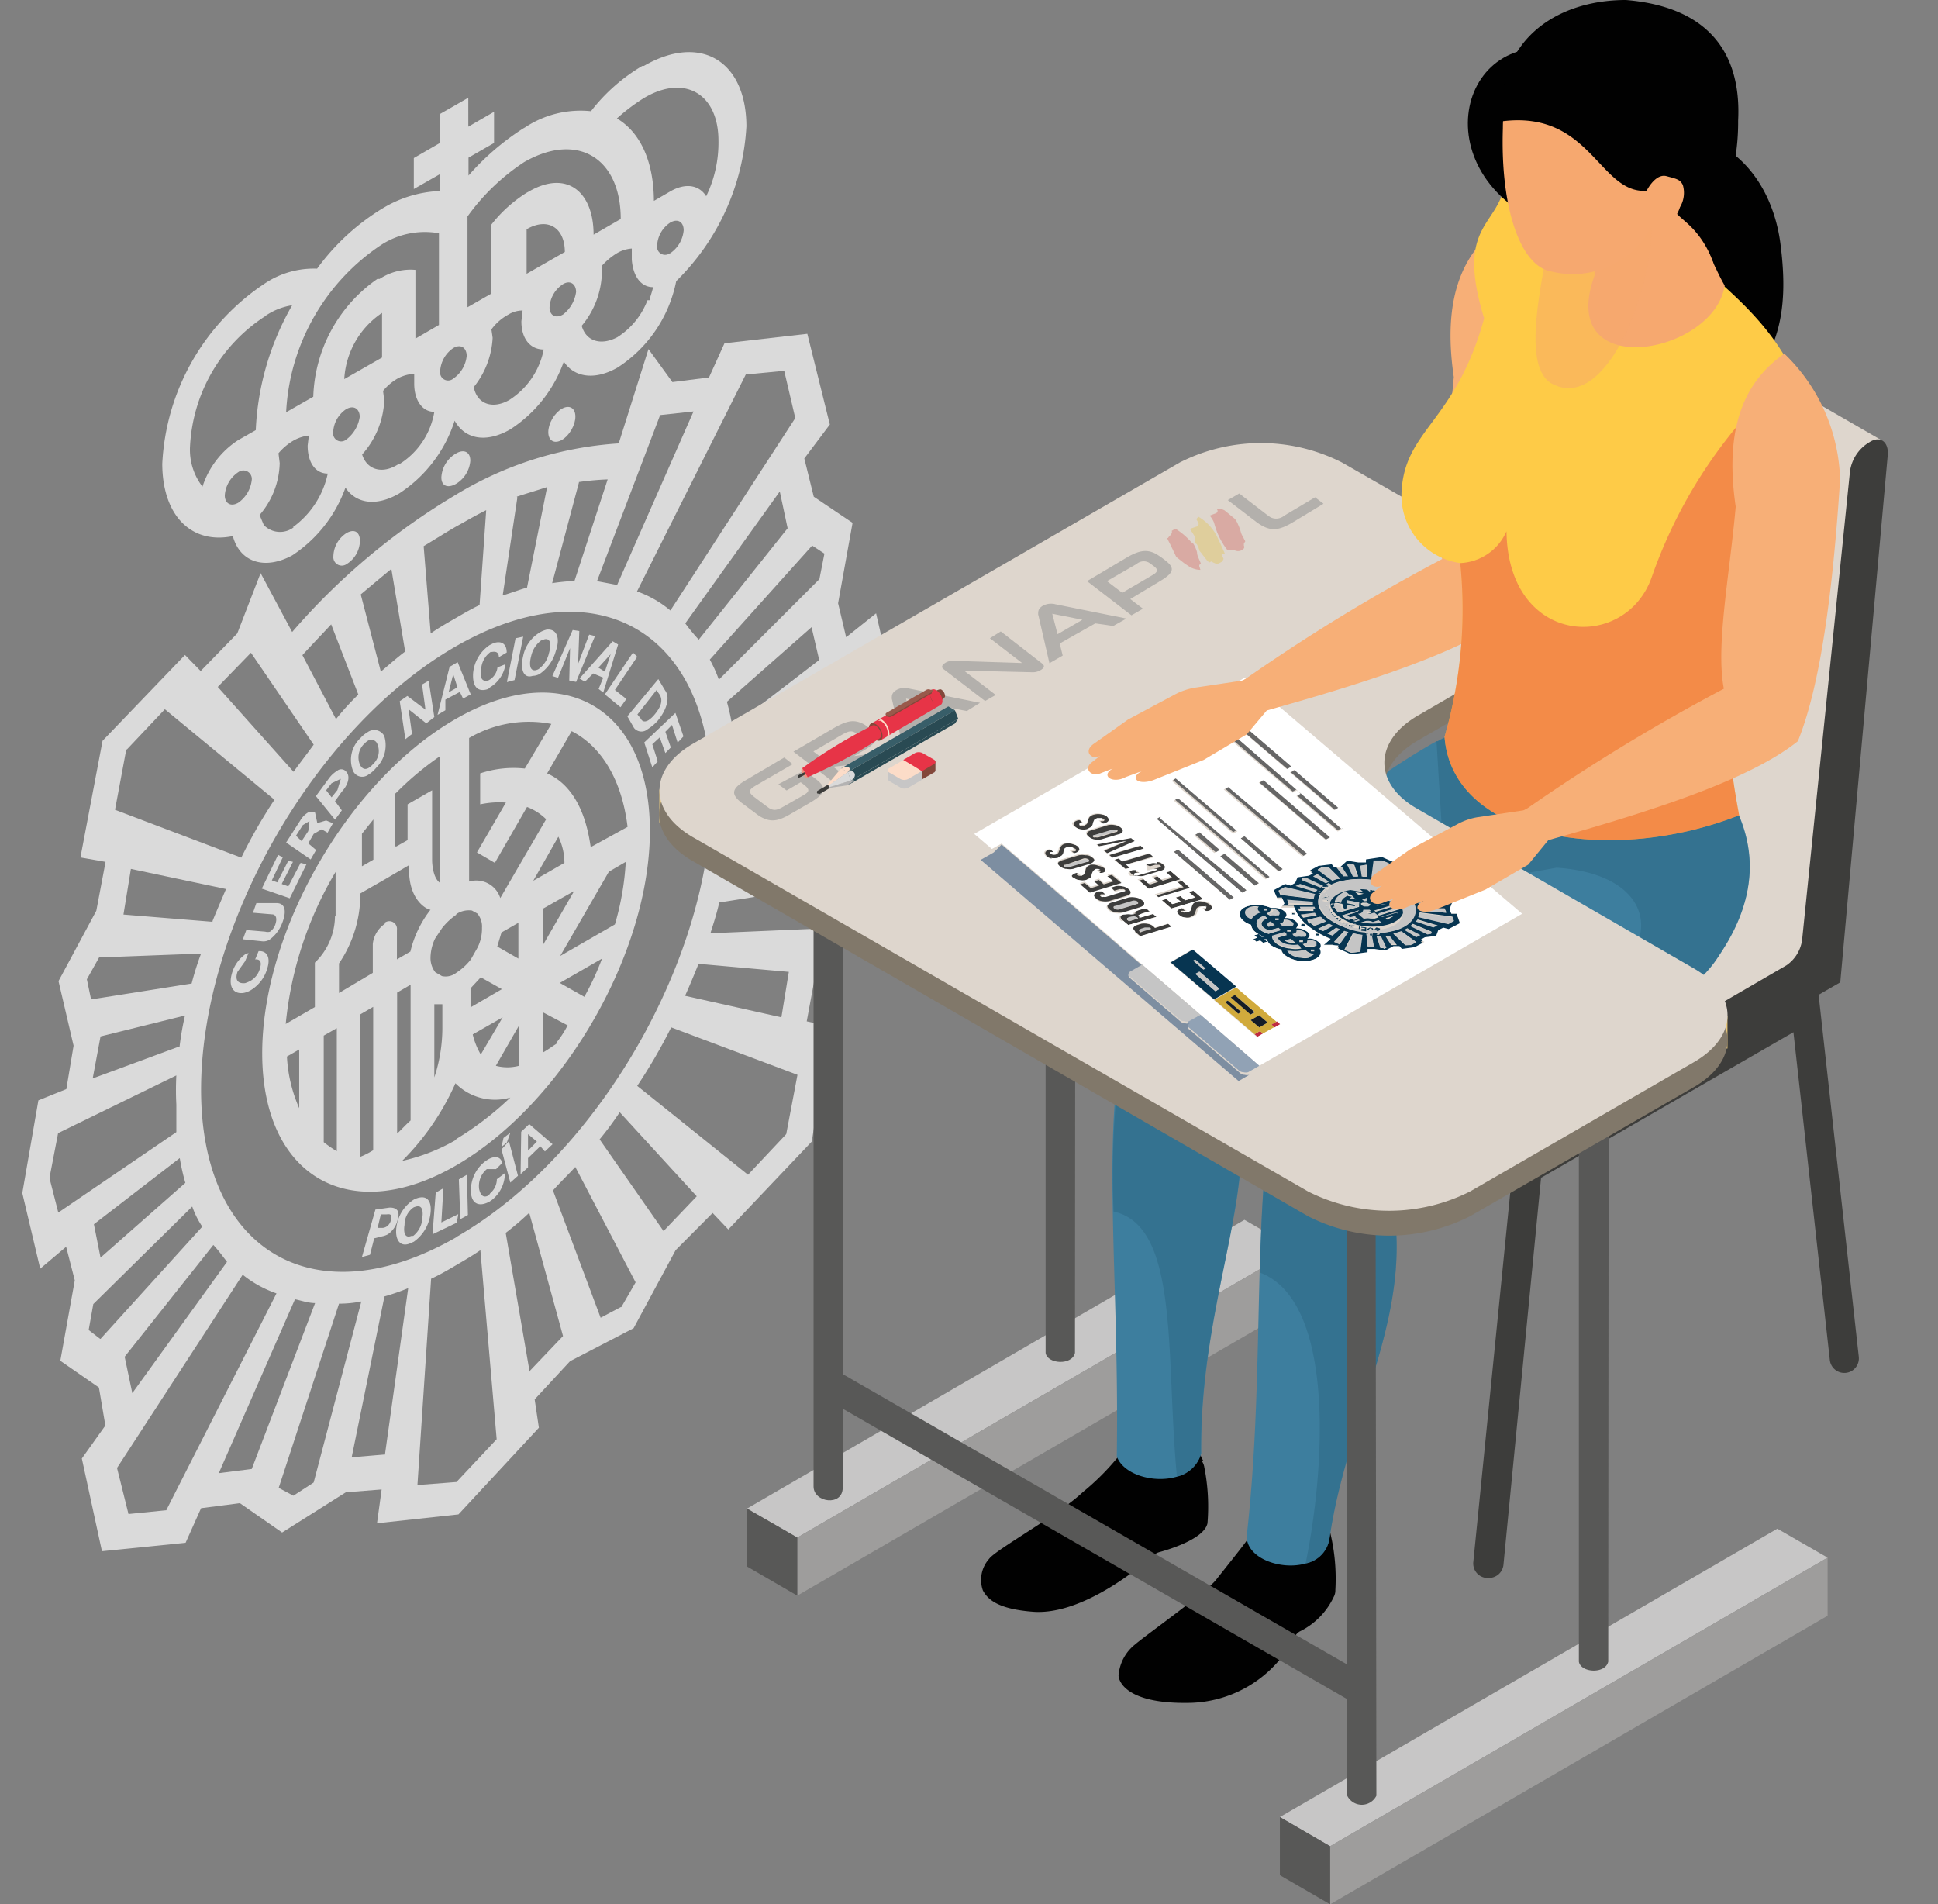 <svg xmlns="http://www.w3.org/2000/svg" viewBox="0 0 96.38 94.7"><rect x="0" y="0" width="96.38" height="94.7" fill="#808080" stroke="none"/><defs><style>.cls-1{isolation:isolate}.cls-2{fill:#dadada}.cls-3{fill:#3d3d3b}.cls-4{fill:#ded6cd}.cls-5{fill:#c7c6c6}.cls-6{fill:#9e9d9c}.cls-7{fill:#585857}.cls-8{fill:#010101}.cls-9{fill:#3d7e9e}.cls-10{fill:#2d6683}.cls-10,.cls-26,.cls-27{opacity:.5;mix-blend-mode:multiply}.cls-11{fill:#e7c679}.cls-12{fill:#81786a}.cls-13{fill:#bf2b3f}.cls-14{fill:#d1aa3c}.cls-15{fill:#c5c5c5}.cls-16{fill:#073551}.cls-17{fill:#3d3d3c}.cls-18{fill:#666}.cls-19{fill:#fff}.cls-20{fill:#151c26}.cls-21{fill:#91a2b5}.cls-22{fill:#7d8ea1}.cls-23{fill:#f7af77}.cls-24{fill:#fecb47}.cls-25,.cls-26{fill:#f6a86f}.cls-27{fill:#e94c4a}.cls-28{opacity:.25}.cls-29{fill:#323e48}.cls-30{fill:#cd2722}.cls-31{fill:#e4b906}.cls-32{fill:#e73447}.cls-33{fill:#83473a}.cls-34{fill:#fcdcc8}.cls-35{fill:#eb9481}.cls-36{fill:#99594b}.cls-37{fill:#b3b2b2}.cls-38{fill:#385e69}.cls-39{fill:#294a53}</style></defs><title>convocatoria-policia-nacional</title><g class="cls-1"><g id="Capa_1" data-name="Capa 1"><g id="Capa_1-2" data-name="Capa 1"><g class="cls-1"><path d="M25.92 56.28l.4-.38 1.16 1-.38.36-.23-.26-.61.59v.46l-.37.34zm.34.94l.44-.45-.44-.37v.82M22.05 59.09l-.1 1.7.84-.41-.07.42-1.21.58.16-2.07.38-.22zM15.24 42.98l-.83 1.69-1.39-.48.81-1.68.23.13-.54 1.14.27.1.55-1.08.23.06-.56 1.1.33.12.61-1.17.29.07z" class="cls-2"></path><path d="M43.53 39l-1.39.46-.37 2.15.72 3.15-1.92 3.6-.45 2.43 1.17.26-.92 5.72-4.15 4.37-.78-.82-1.84 1.85-2.09 3.88-3.16 1.64-1.76 1.9.21 1.41-4 4.31-4.05.44.23-1.68-1.78.14-3.17 2-2.1-1.46L10 75l-.77 1.72-4.16.42-1-4.61 1.17-1.64L4.92 69 3 67.67l.72-4L3.29 62 2 63.09l-.89-3.76.8-4.61 1.39-.56.36-2.16-.75-3.21 1.88-3.5.46-2.43L4 42.64l1.1-5.8 4.1-4.27.78.8 1.82-1.87 1.16-3 1.57 2.93a33.08 33.08 0 0 1 8.08-6.79 17.77 17.77 0 0 1 8.16-2.59l1.48-4.69L33.44 19l1.82-.23.77-1.7 4.12-.47 1.12 4.51L40 22.8l.47 1.9L42.4 26l-.72 4 .4 1.69 1.49-1.19.85 3.73zM22.72 61.5c7.05-4.06 12.69-13.91 12.66-22s-5.7-11.4-12.74-7.34S10 46.1 10 54.19s5.7 11.38 12.74 7.31m16.36-5.1l.56-2.95-6.28-2.36A26.75 26.75 0 0 1 31.69 54l5.51 4.42 1.88-2M8.28 75.08l5.47-10.76a5.62 5.62 0 0 1-1.68-.93L5.82 73l.57 2.29 1.89-.19m-2-37.83l-.56 3L12 42.65a24.91 24.91 0 0 1 1.65-2.88l-5.45-4.5-1.89 2m30.78-18.65l-5.41 10.79a5.36 5.36 0 0 1 1.66.95l6.21-9.57-.55-2.35-1.89.18M22.7 73.7l2-2.13-.81-9.4c-.4.28-.84.53-1.23.76s-.82.48-1.22.66l-.68 10.26 1.93-.15m-11.82-.44l1.65-.21 3.15-8.25c-.34 0-.67-.12-1-.19l-3.79 8.65m21.95-52.62l-3.14 8.26 1 .19 3.8-8.63-1.66.18M33 61.22l1.65-1.73-3.83-4.18a15.81 15.81 0 0 1-1 1.35L33 61.22m-17.4 12.5l2.37-9a5.7 5.7 0 0 1-1.11.11l-3 9.16.73.39 1-.65M30.9 65l.71-1.23-3-5.74c-.37.41-.71.72-1.11 1.17l2.37 6.33 1-.53M12.48 32.46l-1.65 1.7 3.77 4.22c.33-.46.67-.89 1-1.35l-3.12-4.57m22.26 15.47c-.23.57-.44 1.08-.67 1.59l4.79 1.07.37-2.26-4.49-.4M11.29 62.75c-.21-.27-.44-.59-.68-.84L6.2 67.47l.38 1.81 4.71-6.53M34.08 31a9 9 0 0 0 .67.81l4.42-5.54-.39-1.83-4.7 6.56M10.57 45.8c.23-.57.46-1.09.67-1.59l-4.73-1-.37 2.27 4.43.36m26-5.54l5.93-2.85.44-2.23-.45-1.72-5.93 4a8.92 8.92 0 0 1 .07 1.38 12.05 12.05 0 0 1-.06 1.44M2.9 60.3l5.87-4v-1.37a13.86 13.86 0 0 1 0-1.45l-5.88 2.87-.43 2.23.44 1.72m37.49-33.17L35.3 32.8a6.59 6.59 0 0 1 .45 1l5-5 .25-1.27-.61-.4m0 19l.61-1.04-.23-1-5 .79c-.11.49-.27 1-.44 1.53l5.1-.22m-35.5 1.42l-.61 1.09.21 1 5-.79a14.59 14.59 0 0 1 .47-1.49l-5 .19m14.14 24.76l1.16-8.31a11 11 0 0 1-1.18.41l-1.63 8 1.65-.14m7.21-4.16L28 66.44l-1.68-6.13a14.66 14.66 0 0 1-1.17 1l1.19 6.91M5 66.58L10.06 61a4.37 4.37 0 0 1-.5-1l-4.92 4.85-.23 1.29.57.44m17.64-40.36c-.5.29-1 .61-1.55.94l.35 4.34c.38-.27.84-.53 1.22-.75s.84-.49 1.21-.66l.33-4.72c-.51.25-1 .54-1.56.85m-6.15 4.83c-.48.52-.95 1-1.43 1.53l1.67 3.18a12.73 12.73 0 0 1 1.11-1.22l-1.35-3.49M28.79 24l-1.33 5a10.43 10.43 0 0 1 1.11-.11l1.65-5.05a13.56 13.56 0 0 0-1.43.13M8.93 52.05a14.27 14.27 0 0 1 .27-1.55L5 51.54l-.39 2.09 4.28-1.58M40.76 40l-4.32 1.6c-.1.59-.17 1.06-.27 1.58L40.39 42l.37-2m-4.61-5.1a10.35 10.35 0 0 1 .27 1.24l4.32-3.32-.38-1.63-4.21 3.71M9.22 58.83a10.77 10.77 0 0 1-.28-1.24l-4.27 3.29.33 1.66 4.21-3.71m16.52-34.09L25 29.61c.44-.13.82-.28 1.21-.39l1-5c-.51.17-1 .31-1.51.48m-6.27 3.62c-.5.41-1 .83-1.49 1.24l1 3.84c.44-.37.82-.71 1.21-1l-.68-4.07" class="cls-2"></path><path d="M25.04 56.59l.34-.26-.17.48-.27.23.1-.45zM20.73 59.59c.54-.19.77.18.67.82a2 2 0 01-.82 1.34l-.18.08c-.51.22-.78-.2-.68-.84a1.91 1.91 0 01.82-1.31.66.66 0 01.19-.09zm.27 1c.06-.37 0-.7-.34-.58a.31.31 0 00-.13.06 1.05 1.05 0 00-.41.84c-.06.35 0 .69.34.55h.09a1.2 1.2 0 00.45-.83" class="cls-2"></path><path d="M19.38 60.05c.4 0 .51.22.4.59a1.2 1.2 0 01-.49.74.94.94 0 01-.28.1l-.4.1-.21.82-.4.11.67-2.36zm.07.59c.06-.27-.07-.27-.23-.25h-.28l-.16.67h.27a.49.49 0 00.17-.06.52.52 0 00.23-.37M18.31 38.53a.5.5 0 01-.75-.19 1.48 1.48 0 01.37-1.64 1.35 1.35 0 01.34-.28.56.56 0 01.84.18 1.57 1.57 0 01-.4 1.58 1.54 1.54 0 01-.4.35zM18.1 37a.94.94 0 00-.21 1c.08.19.23.31.44.19a.84.84 0 00.21-.18.88.88 0 00.23-1 .32.32 0 00-.48-.17.63.63 0 00-.19.18" class="cls-2"></path></g><path d="M30.86 35.17l-.78-.64 1.4-2.08.21.21-1.11 1.65.57.45-.29.41zM31.53 36.2l-.33-.58 1.54-1.85.34.57c.23.3.13.89-.37 1.5a2.27 2.27 0 01-.5.42.47.47 0 01-.68-.06zm1.11-1.87l-.94 1.2.17.21c.07.14.19.18.37.08a1.36 1.36 0 00.3-.27c.33-.39.44-.71.27-1l-.17-.24M33.59 35.45l.4 1.17-.29.31-.28-.88-.33.34.27.78-.27.28-.28-.78-.37.34.27.85-.27.3-.4-1.24 1.55-1.47zM24.38 59.34a.93.93 0 00.33-.7l.4-.3a1.69 1.69 0 01-.67 1.35l-.09.06c-.5.28-.86.12-.92-.37a1.81 1.81 0 01.73-1.65l.11-.07c.33-.19.62-.16.71.17l-.31.31h-.46a1.09 1.09 0 00-.38 1c.06.26.19.47.48.3zM24.94 57.16l.37-.41.45 1.72-.38.34-.44-1.65zM22.82 58.65l.4-.23.05 2-.38.21-.07-1.98zM13.3 48.13a1.85 1.85 0 01-.81 1.1 1.11 1.11 0 01-.34.14c-.5.1-.8-.26-.63-.91a1.76 1.76 0 01.67-1l.17-.07-.17.41-.38.53c-.16.49.11.59.38.56a1.45 1.45 0 00.26-.11 1 1 0 00.48-.63c.1-.32 0-.46-.24-.44l.17-.41c.38-.03.61.27.44.83zM13.39 46.74a.59.59 0 01-.36.07l-.95-.1.17-.46.94.08a.4.4 0 00.24 0 .72.72 0 00.27-.38c.1-.32 0-.48-.17-.48l-.95-.08.17-.48h1c.45 0 .51.43.28 1a1.81 1.81 0 01-.64.83zM17 40.3l-.34.46-.95-1.17.67-.91a1.44 1.44 0 01.39-.35.31.31 0 01.45.05c.17.17.17.56-.23 1l-.33.46zm-.78-1l.27.35.29-.36.17-.56-.46.22-.27.35M15.72 42.27l-.27.47-1.22-.84.71-1.11a1.12 1.12 0 01.37-.38.38.38 0 01.36 0l.11.52.44-.13.34.14-.27.47-.29-.17-.4.23-.27.47zm-1-.71l.28.27.33-.5.06-.5-.33.2-.34.53M20.49 36.5l-.33.26-.28-1.89.38-.26.9.68-.17-1.25.33-.19.28 1.81-.4.31-.88-.7.17 1.23zM22.15 34.79v.53l-.39.23.6-2.39.4-.23.65 1.6-.38.21-.16-.33zm.39-1.26l-.23.9.44-.25-.21-.65M16.58 27.66a1.41 1.41 0 01.65-1.15c.4-.23.67-.05.67.39a1.39 1.39 0 01-.66 1.15.42.42 0 01-.66-.39zM22.68 22.55c.37-.22.71-.1.71.36a1.47 1.47 0 01-.71 1.15c-.4.23-.73.12-.73-.32a1.47 1.47 0 01.73-1.19z" class="cls-2"></path><ellipse cx="27.94" cy="21.1" class="cls-2" rx=".95" ry=".55" transform="rotate(-59.84 27.943 21.1)"></ellipse><g class="cls-1"><path d="M27.75 33.71l-.28-.09 1.01-2.29.33.05-.06 1.63.55-1.45.29.07-.94 2.28-.34-.07.04-1.61-.6 1.48zM26.49 33.61c-.46.15-.63-.33-.47-1a1.78 1.78 0 01.81-1.15 1.25 1.25 0 01.36-.15c.51-.05.68.43.45 1.07a2 2 0 01-.81 1.14.74.74 0 01-.34.09zm-.07-1c-.1.37-.1.76.21.72a.44.44 0 00.16-.06 1.33 1.33 0 00.51-.79c.11-.37.11-.75-.21-.69l-.18.06a1.32 1.32 0 00-.49.76M11.58 26.66c-2.05.42-3.5-1-3.51-3.59a11.43 11.43 0 015.14-9 4.39 4.39 0 012.56-.71 11.26 11.26 0 013.26-3l.12-.07a5.92 5.92 0 012.71-.79v-.83l-1.28.73V7.86l1.28-.74V5.68l.72-.41.71-.41V6.3l1.28-.74v1.55l-1.27.73v.89A12.83 12.83 0 0126 6.4l.12-.07a5 5 0 013.27-.8 9 9 0 012.55-2.25h.08c2.79-1.62 5.09-.28 5.1 3a11.67 11.67 0 01-3.49 7.7 6.66 6.66 0 01-2.92 4.3c-1.16.66-2.17.47-2.67-.3a6.65 6.65 0 01-2.66 3.37c-1.21.7-2.26.49-2.77-.43a6.77 6.77 0 01-2.76 3.62c-1.17.68-2.16.48-2.67-.29a6.75 6.75 0 01-2.65 3.37c-1.39.75-2.61.32-2.95-.96zM19 12.15a10.64 10.64 0 00-4.77 8.35l1.35-.77a7.41 7.41 0 013.19-5.86h.11a2.79 2.79 0 011.78-.45v3.42l1.17-.68V11.6a4 4 0 00-2.83.55m4.25-1.37v4.5l1.17-.67v-3.42a6.86 6.86 0 011.78-1.61l.11-.06c1.87-1.08 3.21 0 3.21 2.15l1.35-.78c0-3.06-2.18-4.34-4.8-2.83a10.6 10.6 0 00-2.83 2.72M32 4.89a9.67 9.67 0 00-1.32 1c1.15.68 1.83 2.12 1.84 4.1l.81-.47c.78-.45 1.45-.31 1.79.24A6.1 6.1 0 0035.73 7c0-2.38-1.73-3.32-3.73-2.11M13.21 15.71a8.21 8.21 0 00-3.76 6.49 3 3 0 00.62 2 4.36 4.36 0 011.77-2.31l.88-.5a13.63 13.63 0 011.81-6.21 3.24 3.24 0 00-1.32.52m6.64 7.39a3.81 3.81 0 001.75-2.61c-.61 0-1-.59-1-1.4v-.49a1.93 1.93 0 00-.82.23 2.62 2.62 0 00-.73.62l.06.47a4.29 4.29 0 01-1.1 2.69c.23.76 1 1 1.79.49m5.53-3.2a3.85 3.85 0 001.71-2.51c-.65 0-1.11-.51-1.11-1.4l.06-.54a1.37 1.37 0 00-.72.21 2.55 2.55 0 00-.83.73l.06.42a4.23 4.23 0 01-.94 2.45c.17.86.95 1.11 1.77.64m-10.77 6.33a4.43 4.43 0 001.74-2.67c-.63 0-1-.57-1-1.39l.06-.5a2 2 0 00-.8.27 2.88 2.88 0 00-.71.61l.06.49a4.09 4.09 0 01-1 2.58l.21.5a1.12 1.12 0 001.49.11m17.7-11.29c0-.12.11-.37.17-.65-.61 0-1-.55-1.06-1.37v-.55a1.67 1.67 0 00-.72.22 3.36 3.36 0 00-.77.64v.43a4.27 4.27 0 01-1 2.55c.21.77.95 1 1.77.57a3.77 3.77 0 001.5-1.84m-6-1.32l1.89-1.08c0-1.21-.85-1.74-1.9-1.13v2.21m-9.1 5.26L19 17.78v-2.22a4.25 4.25 0 00-1.88 3.31M11.85 25a1.59 1.59 0 00.67-1.13.42.42 0 00-.67-.39 1.5 1.5 0 00-.67 1.16c0 .36.27.59.67.36m10.69-7.69a1.49 1.49 0 00-.65 1.15.4.4 0 00.65.37 1.56 1.56 0 00.67-1.13c0-.39-.28-.62-.67-.39m10.75-4.69a1.54 1.54 0 00.71-1.17c0-.39-.27-.61-.67-.38a1.45 1.45 0 00-.65 1.14.4.4 0 00.65.37m-16.11 9.28a1.73 1.73 0 00.67-1.13c0-.38-.28-.61-.68-.38a1.46 1.46 0 00-.64 1.14.4.4 0 00.65.37M28 15.64a1.71 1.71 0 00.65-1.12c0-.38-.28-.61-.65-.39a1.47 1.47 0 00-.67 1.16c0 .36.27.58.67.35" class="cls-2"></path></g><path d="M25.59 33.82l-.38.1.43-2.18.38-.08-.43 2.16zM24.26 34.27c-.56.18-.77-.2-.73-.8a1.88 1.88 0 01.82-1.39l.18-.09c.38-.14.67 0 .67.46l-.39.23c0-.26-.17-.29-.34-.26h-.07a1.12 1.12 0 00-.47.86c-.07.35 0 .67.37.55a.83.83 0 00.44-.64l.4-.16a1.61 1.61 0 01-.77 1.15.39.39 0 01-.11.09zM29.09 33.9l-.27-.16 1.65-1.85.27.16-.74 2.39-.23-.18.23-.56-.5-.21zm1.28-1.37l-.61.67.32.2.29-.87" class="cls-2"></path><path d="M22.65 35.76c5.33-3.08 9.66-.58 9.67 5.53S28 54.86 22.71 57.94s-9.65.6-9.67-5.52 4.29-13.59 9.61-16.66zm.68 1v7.08a1.25 1.25 0 0 1 1.55.82l2.28-3.92a2.73 2.73 0 0 0-.95-.61l-1.6 2.78-.89-.52 1.44-2.48a4.52 4.52 0 0 0-1.28.09v-1.54a5.23 5.23 0 0 1 2.22-.24L27.42 36a5.88 5.88 0 0 0-4.09.7m6.06 5.42l1.82-1c-.28-2.32-1.29-4-2.78-4.76l-1.22 2.1c1.94.86 2.11 3.51 2.18 3.71m-10.26 3.72a.38.38 0 0 1 .61.35v1.47l.67-.39a5.41 5.41 0 0 1 1-2.08c-.17 0-1.16-.49-1.06-2.22l-1.21.71-1.22.7a6.11 6.11 0 0 1-1.06 3.48v1.47l1.68-1v-1.44a1.4 1.4 0 0 1 .6-1m-2.45-.36v-2.22a18.16 18.16 0 0 0-2.48 7.56l1.45-.84v-2.21a3.24 3.24 0 0 0 1-2.34m6 11.13a15.38 15.38 0 0 0 2.72-2.08 2.77 2.77 0 0 1-2.73-.71A12.72 12.72 0 0 1 20 57.73a9.39 9.39 0 0 0 2.72-1.07m-3.06-17.25v2.68h.06l.55-.31V40l1.22-.7v3.49s0 .85.4 1.12V37.6a15 15 0 0 0-2.22 1.86m10.91 6.51a13.64 13.64 0 0 0 .54-3.11l-.84.49-2.42 4.19 2.72-1.57m-7.89-.48a3.22 3.22 0 0 0-.71.67l-.34.51a2.26 2.26 0 0 0-.23 1 1.15 1.15 0 0 0 .24.68l.33.19a.86.86 0 0 0 .72-.17 2.91 2.91 0 0 0 .71-.65l.33-.58a2.09 2.09 0 0 0 .23-1 1 1 0 0 0-.23-.71l-.27-.15a1.12 1.12 0 0 0-.78.18M18.56 57.2v-7.13l-.67.39v7.08a4.18 4.18 0 0 0 .67-.34m1.19-7.83v7c.21-.19.44-.45.67-.65v-6.75l-.67.39m-3 7.89v-6.12l-.65.37v5.3a6.34 6.34 0 0 0 .65.45m11.91-13l-1.66.94V47l1.61-2.79m.45 5.36a13.88 13.88 0 0 0 .88-1.9l-2.1 1.21 1.22.69m-1.38 2.27a5.09 5.09 0 0 0 .55-.85L27 50.34v2c.3-.17.51-.34.67-.43m.08-10.27l-1.23 2.16 1.55-.89a3 3 0 0 0-.3-1.3M25.81 53v-2l-1.15 2a2.23 2.23 0 0 0 1.15 0m-2.4-2.91l1.55-.9-1.05-.59-.51.55v.94m2.38-2.39v-1.81l-.84.48-.21.7 1.05.6M25 50.59l-1.49.85a3.62 3.62 0 0 0 .4 1L25 50.59m-10.12 4.54v-2.94l-.61.35a7.25 7.25 0 0 0 .62 2.59M22 49.94h-.4v3.64a7.85 7.85 0 0 0 .4-2.43v-1.21m-4-8.52v1.66l.57-.33v-2l-.57.71" class="cls-2"></path></g><path d="M56.55 68.36a.73.73 0 0 0 .72-.65l1.87-19.25 12.55-7.24 1.79 16.3a.73.73 0 0 0 .8.65.72.72 0 0 0 .64-.8l-2-18.52-15.15 8.73-2 20a.73.73 0 0 0 .66.79z" class="cls-3"></path><path d="M76.12 11.83a.62.62 0 0 0-.65.06 2 2 0 0 0-.93 1.46l-2.37 23.2a1.83 1.83 0 0 1-.82 1.31l-13 7.56a4 4 0 0 0-1.78 3.09v.33L74 59l16.39-11 3.21-26.09-17.45-10.07z" class="cls-4"></path><path d="M74.05 78.47a.73.73 0 0 0 .72-.66l1.87-19.24 12.55-7.24L91 67.63a.72.72 0 0 0 1.44-.16L90.39 49l-15.12 8.68-2 20a.72.72 0 0 0 .66.79z" class="cls-3"></path><path d="M74 58.94l17.52-10.09 2.36-26.21c.06-.66-.37-1-.91-.65a2 2 0 0 0-.97 1.47l-2.37 23.2a1.83 1.83 0 0 1-.78 1.34l-13 7.55A4 4 0 0 0 74 58.62z" class="cls-3"></path><path d="M37.15 75.02l2.5 1.44 24.74-14.35-2.5-1.45-24.74 14.36z" class="cls-5"></path><path d="M39.65 76.46v2.89L64.39 65v-2.89L39.65 76.46z" class="cls-6"></path><path d="M37.15 77.9l2.5 1.45v-2.89l-2.5-1.44v2.88zM41.91 43.92h-1.45v30c0 .81 1.45 1 1.45.06zM53.48 40.41H52v26.87c.09.56 1.32.63 1.46 0z" class="cls-7"></path><path d="M59.75 72.63a.71.71 0 0 1 .14.32 10.07 10.07 0 0 1 .16 2.8c-.16.77-1.89 1.3-2.41 1.44a.72.72 0 0 0-.27.15c-.62.55-3.53 3-6 2.81-1.67-.13-2.23-.57-2.49-1.06a1.57 1.57 0 0 1 .31-1.57c.33-.46 3.47-2.19 4.65-3.31a12.35 12.35 0 0 0 1.78-1.78c0-.08.75-.6.75-.68V70.3c0-.35.07-1.76.42-1.77l2.35.8c.4 0-.35-.06-.38.34l.93 2.47a.72.72 0 0 0 .15.49z" class="cls-8"></path><path d="M85.46 47.56l-4-.6-2.79-.41-3.75-.55L65 52.61l-3.47 2.3c1 4.36-1.87 10-1.79 17.37a1.65 1.65 0 0 1-1.2 1.15c-1.12.34-2.65-.07-3-1 .13-8.35-.7-15.42.23-20.19C58.54 46.61 66 39.9 71.44 36.86h.06a2.9 2.9 0 0 1 .34-.19l8.77.33 3.44.13a11.86 11.86 0 0 1 1.87 2.33c1.68 2.74 1.36 5.44-.46 8.1z" class="cls-9"></path><path d="M83.66 38.87l-5 7.68-3.74-.55-13.4 8.91c1 4.36-1.87 10-1.79 17.37a1.65 1.65 0 0 1-1.2 1.15c-.57-6 .15-12.47-3.15-13.18a43.31 43.31 0 0 1 .3-7.26c4.38-3.77 13.11-6.11 16.16-9.59l-.4-6.54h.06l.38-.19c4.23-2 5.65-1.57 8.73.33.86.5 1.84 1.14 3.05 1.87z" class="cls-10"></path><path d="M66.1 76a9.78 9.78 0 0 1 .31 3.07.68.68 0 0 1-.08.34 3.64 3.64 0 0 1-1.63 1.69.61.61 0 0 0-.31.3 6 6 0 0 1-5.16 3.28c-3.64.09-3.62-1.39-3.6-1.38a2.18 2.18 0 0 1 .84-1.54c.52-.45 3.51-2.57 4-3.19s1.43-1.79 1.56-2c0 0 .51-.81.52-.87l.18-.85c.07-.33-.15-1.86.18-1.85l2.51 1.33a.69.69 0 0 1 .66.71v.73a.66.66 0 0 0 .02.23z" class="cls-8"></path><path d="M85.46 47.56c-2 3.2-9.87 6.4-16.47 11 1.76 6.33-1.94 11.42-2.88 18a1.49 1.49 0 0 1-1.18 1.19C63.71 78.1 62 77.5 62 76.4c.81-7.22.37-13.55 1.05-19.86A11.76 11.76 0 0 1 65 52.61c2.11-3 5.48-5.91 8.74-8.84l.72-.66.88-1.85 2.09-4.41a40.58 40.58 0 0 1 3.82 2.28c3.18 2.21 5.26 4.79 4.21 8.43z" class="cls-9"></path><path d="M85.46 47.56c-2 3.2-9.87 6.4-16.47 11 1.76 6.33-1.94 11.42-2.88 18a1.49 1.49 0 0 1-1.18 1.19c1-4.88 1.45-13.07-2.28-14.47.08-2.19.15-7.67 1.16-7.53 4.74-2.24 12.53-3.89 16-6.95a4.62 4.62 0 0 0 1.6-1.8c.75-1.81-.54-3.62-4-3.85l-3.66.66-1.47.19 3-2.76 2.59-2.34 3.32.21 4.68.3c1.73 2.79 1.41 5.49-.41 8.15z" class="cls-10"></path><path d="M81.76 6.5c4.5-.37 6.4 2.75 6.78 5.59.5 3.8-.33 5.33-1.63 7.33a26 26 0 0 1-3.56 3.71c-1.58-7.36 2-11.71.68-13.89a5.07 5.07 0 0 0-2.3-1.71z" class="cls-8"></path><path d="M63.65 90.36l2.5 1.45 24.74-14.35-2.5-1.44-24.74 14.34z" class="cls-5"></path><path d="M66.15 91.81v2.89l24.74-14.35v-2.89L66.15 91.81z" class="cls-6"></path><path d="M63.65 93.25l2.5 1.45v-2.89l-2.5-1.45v2.89zM68.41 59.08H67V89.3a.81.81 0 001.45 0zM80 55.76h-1.48v26.87c.09.56 1.32.63 1.46 0z" class="cls-7"></path><path d="M67.16 84.59l.75-1.29-26.35-15.17c-.66-.2-1.15.84-.75 1.29z" class="cls-7"></path><path d="M32.79 39.26h1.42v1.64h-1.42zM76.35 30.37h.86V32h-.86zM84.77 50.53h1.14v1.61h-1.14z" class="cls-11"></path><path d="M70.52 36.82l5-2.9c2.22-1.28 2.22-3.37 0-4.65l-8.8-5.08a8.9 8.9 0 0 0-8.07 0l-9.05 5.22-11 6.36-4.15 2.4c-2.23 1.28-2.23 3.37 0 4.65l30.6 17.66a8.88 8.88 0 0 0 8.06 0l11.13-6.42c2.23-1.29 2.23-3.37 0-4.66l-13.72-7.92c-2.23-1.29-2.23-3.37 0-4.66z" class="cls-12"></path><path d="M70.52 35.58l5-2.9c2.22-1.28 2.22-3.37 0-4.65L66.74 23a8.9 8.9 0 0 0-8.07 0l-9.05 5.23-11 6.35-4.15 2.4c-2.23 1.29-2.23 3.37 0 4.66l30.58 17.61a8.94 8.94 0 0 0 8.06 0l11.13-6.43c2.23-1.29 2.23-3.37 0-4.66l-13.72-7.92c-2.23-1.24-2.23-3.37 0-4.66z" class="cls-4"></path><g class="cls-1"><path d="M62.66 51.27l.16.14-.27.15-.16-.13.27-.16z" class="cls-13"></path><path d="M63.5 50.8l-.26.15.15.14-.57.32-.16-.14-.27.16-2-1.71 1.11-.63zm-2.29-1.2l1 .85.21-.11-1-.85-.21.11m.37.81l.14-.09-.66-.56-.13.07.65.58m1.05.68l.41-.24-.42-.36-.42.24.43.36" class="cls-14"></path><path d="M69.87 46.25l.15-.08.65.34-.21.11-.59-.37zM68.91 46.51l.22-.04.35.45-.29.03-.28-.44zM70.4 45.88l.09-.12 1.03.3-.22.11-.9-.29zM70.62 45.41l1.63.21.08.22-.28.16-1.5-.35a.73.73 0 00.07-.24zM68.47 46.53l.22-.01.27.57-.13.06-.17-.03-.19-.59z" class="cls-15"></path><path d="M68.13 46.12l.14.04.02.04.01.11h-.06l-.02-.11-.01-.03-.06-.01-.06.03.02.12h-.07l-.04-.12.13-.07z" class="cls-16"></path><path d="M69 45.83v-.07l.4-.11a1.69 1.69 0 01-.4.18zM68.83 45.65l-.08-.06.82-.24-.04.09-.7.21zM66.89 46.29l.21.06-.44.62-.28-.13.51-.55zM68.35 45.85l.29-.09.17.13a2.57 2.57 0 01-.88 0h-.22l.29-.09a.62.62 0 01.21 0 .39.39 0 01.14.05z" class="cls-15"></path><path d="M67.59 46.07h.07l-.07.18H67.35 67.56zm-.06.14H67.38h.09M67.28 46h.08l-.13.17h-.15V46h.21zm-.11.13h-.13" class="cls-16"></path><path d="M69.35 45.02l-.93.28-.08-.07.91-.27.1.06zM67.84 44.94l.13-.01.09.01.11.06.05.08-.01.04-.09.06-.14.01-.08-.02-.11-.06-.05-.08.01-.04.09-.05zM68.39 44.84l-.13.04-.09-.04.05-.15.17.15zM68.49 44.27l.08.05-.26.08.05-.16.13.03zM67.86 44.54l-.25.07-.18-.15.43.08zM67.89 44.42l-.64-.11-.09-.09a2.92 2.92 0 01.44-.06zM67.12 44.46s-.37.14-.42.4l-.32-.06c0-.21.24-.39.54-.52z" class="cls-15"></path><path d="M69.47 44.61c.59.5.4 1.11-.42 1.36a3 3 0 0 1-1.12.09 2.74 2.74 0 0 1-1.45-.56c-.58-.5-.38-1.11.44-1.36a2.86 2.86 0 0 1 1.1-.08 2.65 2.65 0 0 1 1.45.55zm-3.1.32a.62.62 0 0 0 .22.45l1-.28v-.21l-.6-.11v.14l.42.08v.12L67 45l.06.14-.2.07a.53.53 0 0 1-.1-.26l-.34-.06m1.17.55l.13.12.14.12a.82.82 0 0 1 .37 0h.14l.19-.06-.19-.15-.19.06h-.16v-.08l.19-.06-.08-.06H67.84s0 .15-.26.2m2-.29l-.07-.06-1 .29.07.06.95-.29m-.28-.24l-.91.28.08.06.93-.28-.1-.06m-2.33-.68c-.3.13-.5.31-.54.52l.32.06c0-.26.4-.39.42-.4l-.2-.18m-.16 1.24a1.13 1.13 0 0 0 .32.19l.36-.11-.06-.05-.24.07-.14-.16.47-.14.13-.09-.84.25m2.54-.86a2.62 2.62 0 0 0-.37-.24.33.33 0 0 1 0 .36 1.62 1.62 0 0 1 .56.16 1 1 0 0 0-.23-.28m.23.78v-.09l-.82.25h.08l.7-.21m-1.6.5a2.57 2.57 0 0 0 .88 0l-.17-.13-.29.09a.39.39 0 0 0-.14-.05.62.62 0 0 0-.21 0l-.29.09h.22m-.33-1.78a2.92 2.92 0 0 0-.44.06l.09.09.64.11-.29-.26m.57.84l-.11-.06h-.22l-.09.05.05.08.11.06H68.05l.09-.06v-.08m.75-.09a1.52 1.52 0 0 0-.34.06l-.16.05.49-.15m.1.92a1.69 1.69 0 0 0 .33-.18l-.4.11.07.07m-1.59-1.37l.18.15.25-.07-.43-.08m.57-.29a.75.75 0 0 0-.15 0l.24.19v-.17h-.14m-.59 1.67l.21-.07-.05-.06-.28.09h.12m0-1.11l-.17-.15-.16.09.33.06m.92-.49v.16l.26-.08H68.29m.39.34v-.14l-.26.08.31.06m-.54.11v.15h.22l-.18-.15m-.23 0l-.24.08.1.08h.1v-.15m.59.13l.13-.09h-.3l.17.14" class="cls-16"></path><path d="M69.5 45.13l-.95.29.07.06.95-.29-.07-.06zM66.49 46.13l.19.08-.37.32-.26-.1zM70.02 44.95h-.1v-.03l.02-.04.05.02.01.01.02.04z" class="cls-15"></path><path d="M70.21 44.94h-.34v-.08l.06-.07h.12v.05zm-.28 0H70" class="cls-16"></path><path d="M70.37 44.64l1.15-.19.08.19-1.13.13-.1-.13zM66.78 45.92l.14-.01.03.01-.01.06-.14.01-.03-.01.01-.06z" class="cls-15"></path><path d="M67 45.91V46a.27.27 0 01-.16 0h-.07v-.11a.16.16 0 01.14 0h.08zm-.07.07v-.06h-.17V46h.17M70.05 44.71l-.09.11-.2-.05.09-.11zm-.1.08h.07-.18.16" class="cls-16"></path><path d="M68.18 45.68a.82.82 0 0 0-.37 0l-.14-.12-.13-.12c.23 0 .26-.19.26-.2h.31l.08.06-.19.06v.08h.16l.19-.06.19.15-.19.06z" class="cls-15"></path><path d="M66.51 45.64l.05.03-.06.14.16-.08.04.03-.23.11-.06-.03.06-.13-.16.06-.04-.03.24-.1zM69.85 44.49l.12.12-.28.07-.04-.04.23-.06-.08-.08.05-.01zM69.78 44.44l.05.04-.27.09-.05-.04.27-.09zM69.65 44.33l.01.01-.02.13-.25-.03-.01-.01v-.09l.06.03v.05l.14.01.03-.07h-.01l-.1-.02-.06-.03.21.02zM69.23 44.36l.04.02h-.06l-.05-.02h.07z" class="cls-16"></path><path d="M66.19 45.61l.09-.05.04.04-.13.01z" class="cls-15"></path><path d="M66.45 45.59h-.39l.2-.14.07.07zm-.26 0h.13-.09M66.05 45.32l.17.04.02.02-.09.11-.21-.04-.02-.01.04-.1.05.04-.03.05v.01l.13.02.07-.07-.1-.03-.03-.04zM66.14 45.24l.01.04-.3.03-.02-.04.31-.03z" class="cls-16"></path><path d="M65.49 45.34l.09.13-.67.12-.12-.16.7-.09zM70.14 44.42L70 44.3l1.24-.48.35.15.08.22-1.4.34-.13-.11zM69.48 44l-.19-.09.68-.59.18.04.1.1-.77.54z" class="cls-15"></path><path d="M66.05 44.73H66v.06h.07l-.31-.12h.34zm-.14 0v-.05h-.11l.11.05" class="cls-16"></path><path d="M66.08 44.54l.06.02-.06.12-.32-.08.01-.03.26.06.05-.09z" class="cls-16"></path><path d="M66.13 44.34l.05.03.01.05-.03.03-.19-.07.03-.03.13-.01z" class="cls-15"></path><path d="M66.25 44.36v.08l-.06.07-.3-.12.07-.06h.13a.13.13 0 01.08 0zm-.09.09v-.05H66l.19.07M66.23 44.13l.05.03-.1.07.05.02.1-.06.05.02-.11.06.07.03.1-.07.05.02-.15.1-.25-.12.14-.1z" class="cls-16"></path><path d="M65.33 44.83l.01.12-1.22-.04-.07-.18 1.28.1zM65.56 44.23l-.09.12-1.03-.3.24-.11.88.29zM67.05 43.61l-.22.03-.36-.45.29-.03.29.45zM66.09 43.86l-.15.09-.64-.35.21-.11.58.37zM65.8 44.04l-.13.09-.92-.37.03-.09.18-.03.84.4z" class="cls-15"></path><path d="M72.44 45.44h-.26l-.09-.21.12-.31-.37-.29-.08-.2H72l-.19-.47-.72-.3-.18.08-.31-.13-.33-.31-.59-.08-.31-.22.08-.12-.72-.32-.8.12v.15h-.34L67 42.8l-.39.22h-.31l-.11-.14-.66.08-.47.25.2.13-.21.11-.56.08-.12.28-.23.13-.27-.08-.57.31.2.46h.25l.09.2-.18.21h.68A2 2 0 0 0 65 46a4.44 4.44 0 0 0 1.17.68l-.34.3h.44l.31.14-.08.12.71.32.81-.11v-.16h.35l.53.08.41-.22h.3l.12.14.64-.09.48-.26-.19-.11.21-.12.56-.07.11-.29.25-.12.26.07.58-.3zm-.62-.63l.12.1v.11h-1.35l-.06-.12 1.29-.09m.1.58l-1.29-.1v-.12h1.21l.09.19m-1.45-.62l-.1-.13 1.15-.19.08.19-1.13.13m.77-1l.35.15.08.22-1.4.34-.13-.11-.15-.04 1.24-.48m-.8-.18l.29.12-.89.42-.17-.1.77-.44m-.44-.32h.19l.1.1-.77.54-.19-.09.67-.59m-.38 0l-.51.55-.22-.06.44-.62.29.13m-1.27-.48h.42l.32.14-.41.83a2.26 2.26 0 0 0-.44-.08l.11-.84M68 43v.6h-.23l-.09-.54L68 43m-.81 0h.16l.2.59h-.22L67 43l.13-.07m-.38.2l.29.45h-.23l-.35-.45h.29m-1 0h.31l.58.58h-.19l-.19.07-.73-.54.22-.12m-.24.35l.58.37-.15.09-.64-.35.21-.11m-.73.18h.18l.84.4-.13.09-.93-.37v-.09m-.1.27l.88.3-.09.11-1-.3.24-.11m-1 .55l-.09-.21.3-.17 1.49.35a.62.62 0 0 0-.07.23l-1.63-.2m.41.42l-.07-.18 1.28.1V45h-1.22m.52.18h.73v.12h-.72l-.06-.16m.27.5l-.12-.16.7-.09.09.13-.67.12m.29.31l-.1-.21.65-.15.13.12.14.11-.57.22-.19-.14m.39.28l.53-.24.18.1-.49.26-.22-.12m.46.25l.44-.3.19.08-.37.32-.26-.1m.33.41l.51-.55.21.06-.44.62-.28-.13m1.27.49l-.42.05-.34-.14.43-.83a2.41 2.41 0 0 0 .44.08l-.11.84m.37-.22v-.59h.23l.1.54H68m-.12-.73a3.56 3.56 0 0 1-1.88-.68c-.78-.67-.52-1.47.57-1.8a4 4 0 0 1 1.48-.11 3.63 3.63 0 0 1 1.89.72c.77.67.52 1.48-.57 1.8a3.82 3.82 0 0 1-1.48.12m.92.77h-.16l-.19-.59h.22l.27.57-.14.06m.37-.2l-.28-.44h.22l.35.45h-.29m1 0h-.3l-.59-.57.2-.06.19-.06.73.53-.23.13m.25-.36l-.59-.37.15-.08.65.34-.21.11m.71-.18h-.18l-.81-.39.11-.1.92.38v.08m.12-.27l-.89-.3.09-.11 1 .3-.23.11m.76-.17l-1.5-.35a.73.73 0 0 0 .07-.24l1.63.21.08.22-.28.16" class="cls-16"></path><path d="M69.52 46.38l.18-.06.74.53-.22.13-.31.03-.59-.57.2-.06zM69.82 44.78v-.02l.06-.05.12.02.02.01-.07.05-.13-.01zM67.11 44.67l.16-.09.17.15-.33-.06zM66.01 45.12l.02.02-.1.05-.12-.03-.01-.01.09-.06.12.03z" class="cls-15"></path><path d="M66.08 45.14s0 .09-.12.1l-.19-.06c0-.06 0-.09.13-.09h.18zm-.15 0h.09-.12l-.09.06h.12" class="cls-16"></path><path d="M68.14 44.19v.17l-.24-.19a.75.75 0 0 1 .15 0z" class="cls-15"></path><path d="M66.04 44.87l.01.04-.22.07.22.01-.01.04-.34-.03v-.04l.22-.06-.21-.01v-.04l.33.02z" class="cls-16"></path><path d="M70 44.46a3.63 3.63 0 0 0-1.89-.72 4 4 0 0 0-1.48.11c-1.09.33-1.35 1.13-.57 1.8a3.56 3.56 0 0 0 1.89.73 3.82 3.82 0 0 0 1.48-.12c1.04-.32 1.29-1.13.57-1.8zm.26.48h-.34v-.08l.06-.07h.12v.05h.11m-.16-.23l-.09.11-.2-.05.09-.11.21.05m-.08-.1l-.28.07.23-.06-.08-.08.12.12m-.14-.13l-.27.09.27-.09m-.18-.14v.13h-.24v-.09h.06v.05h.14v-.07h-.11.21m-.15-.08l-.21.12h-.06l.21-.12h.06m-.23.12h-.06.07m-.1-.29h.06l.09.06h.07l-.28.07h-.06l.09-.17m-2.94 0l-.1.07.1-.06-.11.06h.07l.1-.07-.15.1-.25-.12.14-.09m-.27.19h.13a.13.13 0 0 1 .08 0h.08v.08l-.06.07-.3-.12.07-.06m-.19.24l.26.06v-.09h.06l-.06.12-.32-.08m0 .13H66v.06h.07l-.31-.12m0 .26l.22-.06h-.21.33l-.22.07h.22-.34m0 .19c0-.06 0-.09.13-.09h.18s0 .09-.12.1l-.19-.06m.09.12h.31-.3m.11.18V45h.18l.07-.07h-.1.17l-.09.11h-.21m.16.17l.2-.14.07.07h.08-.39m.36.25l.06-.13-.16.06.24-.1-.06.14.16-.08-.24.11M67 46a.27.27 0 0 1-.16 0h-.07v-.11a.16.16 0 0 1 .14 0H67.06V46m.08.12V46h.21v-.06h.08l-.13.17h-.15m.51.12H67.42 67.63v-.06h.07l-.07.18m.35.06h-.25.16-.17.16v-.05h-.18.25v.19m.3 0v-.11h-.12v.12H68v-.12l.13-.07h.14v.11h-.06m.32 0h-.16.08l.06-.07h-.16l.09-.08.18.05c0 .06 0 .1-.1.12m-.63-.26a2.74 2.74 0 0 1-1.45-.56c-.58-.5-.38-1.11.44-1.36a2.86 2.86 0 0 1 1.1-.08 2.65 2.65 0 0 1 1.45.55c.59.5.4 1.11-.42 1.36a3 3 0 0 1-1.12.09" class="cls-15"></path><path d="M68.45 46.12l.18.05c0 .06 0 .1-.1.12h-.16.08l.06-.07h-.16z" class="cls-16"></path><path d="M65.39 47.22l-.03.09-.17-.03.03-.1.17.04z" class="cls-15"></path><path d="M65.45 46.43l.18.02-.03.1-.18-.03.03-.09z" class="cls-16"></path><path d="M64.17 46.86a.5.5 0 01-.28-.11l.3-.09.21.18a.58.58 0 01-.23.02zM64.41 46.58l-.1-.06-.06-.09h.06c.11 0 .18-.1.16-.18h.13a.5.5 0 01.28.11c.09.08.09.17 0 .23a.58.58 0 00-.18 0 .54.54 0 00-.22 0zM64.01 46.27l.02-.11.18.04-.03.09-.17-.02z" class="cls-15"></path><path d="M64.27 45.41l.17.03-.03.1-.17-.04.03-.09z" class="cls-16"></path><path d="M63.09 46.07c-.11-.1-.06-.22.1-.27l.21.18zM63.61 45.69l-.02.09-.18-.03.03-.09.17.03zM62.61 45.31l.1.07a.74.74 0 00-.5.38l-.21-.11c-.23-.2-.16-.44.17-.53a.84.84 0 01.39 0c-.03.02-.03.11.05.19zM68.64 43.71a2.26 2.26 0 00-.44-.08l.11-.84h.42l.32.14zM65 47.34a.68.68 0 00.3.12h.07a.52.52 0 01-.26.15 1 1 0 01-.42 0 1 1 0 01-.57-.21l-.12-.11h.15a1.67 1.67 0 00.74-.06zM64.59 46.77l.03-.1.18.04-.03.09-.18-.03zM63.82 46.07L63.7 46l-.06-.08h.08c.12 0 .17-.11.15-.18H64a.55.55 0 01.26.1c.09.08.07.18 0 .24a.28.28 0 00-.13 0 .55.55 0 00-.22 0zM63.22 45.55l-.12-.07v-.07h.07c.11 0 .17-.11.15-.18h.12a.47.47 0 01.27.11.14.14 0 010 .23.35.35 0 00-.14 0 .87.87 0 00-.23 0zM63.03 45.18l-.03.09-.18-.03.03-.09.18.03z" class="cls-15"></path><path d="M65.65 46.8a.21.21 0 0 1 0 .38c.12.22 0 .45-.37.56a1.61 1.61 0 0 1-1.38-.25.43.43 0 0 1-.17-.27 1.44 1.44 0 0 1-.53-.22.65.65 0 0 1-.2-.29h-.12l.14.12-.2.06-.15-.12-.19.06-.08-.07-.07-.06.19-.07-.14-.12.21-.06.14.13h.11a1.51 1.51 0 0 1-.4-.23.51.51 0 0 1-.22-.36 1 1 0 0 1-.39-.21c-.31-.27-.21-.59.23-.72a1.55 1.55 0 0 1 .61-.05 1.86 1.86 0 0 1 .54.14h.22a.73.73 0 0 1 .45.17c.13.11.15.24 0 .33H64a.75.75 0 0 1 .45.17.21.21 0 0 1 0 .34h.09a.9.9 0 0 1 .48.18c.14.11.15.23 0 .33h.09a.75.75 0 0 1 .54.13zm-2.54-.37l.6-.18-.13-.11-.45.14a.83.83 0 0 1-.28-.14c-.21-.18-.1-.38.18-.46l-.14-.13c-.41.13-.52.43-.23.69a1.22 1.22 0 0 0 .46.21m.32.45a1.33 1.33 0 0 0 .71.27 1.52 1.52 0 0 0 .57 0l-.16-.17a1.16 1.16 0 0 1-.42 0 .86.86 0 0 1-.47-.18.31.31 0 0 1-.12-.19l.45-.13-.13-.11-.61.18a.44.44 0 0 0 .17.31m-1.22-1.12a.74.74 0 0 1 .5-.38l-.1-.07c-.08-.08-.08-.17 0-.22a.84.84 0 0 0-.39 0c-.33.09-.4.33-.17.53l.18.11m2.88 1.85a.52.52 0 0 0 .26-.15h-.07a.68.68 0 0 1-.3-.12l-.1-.09a1.67 1.67 0 0 1-.74.06h-.15l.11.14a1 1 0 0 0 .57.21 1 1 0 0 0 .42 0m-.78-1.19h-.06l.06.09.1.06h.06a.54.54 0 0 1 .22 0 .58.58 0 0 1 .18 0c.1-.06.1-.15 0-.23a.5.5 0 0 0-.28-.11h-.13c0 .08 0 .14-.16.18m-.59-.51h-.08l.06.08.12.07h.06a.55.55 0 0 1 .22 0 .28.28 0 0 1 .13 0c.11-.06.13-.16 0-.24a.55.55 0 0 0-.26-.1h-.14c0 .07 0 .15-.15.18m-.59-.52h-.07v.07l.12.07h.06a.87.87 0 0 1 .23 0 .35.35 0 0 1 .14 0 .14.14 0 0 0 0-.23.47.47 0 0 0-.27-.11h-.12c0 .07 0 .15-.15.18m2.32 1.68h.06v-.19a.72.72 0 0 0-.27-.09h-.14c0 .08 0 .14-.16.17h-.07l.07.08.1.06h.06a.93.93 0 0 1 .24 0h.15m-2-1.08l-.21-.18c-.16.05-.21.17-.1.27l.31-.09m1 .86l-.21-.18-.3.09a.5.5 0 0 0 .28.11.58.58 0 0 0 .23 0m-1.55-1.69v.09h.18v-.1h-.18m2.34 2.13h.17v-.09h-.17v.1m-1-1v-.09h-.18v.1h.17m.62.42h-.18v.1h.18v-.09m-1.39-1h.18v-.09h-.17v.09" class="cls-16"></path><path d="M57.07 46.08l.1.04.09.07-.49.15-.09-.07-.03-.07.11-.05.18-.06.13-.01z" class="cls-15"></path><path d="M58.12 45.93l.18.15-1.58.48-.26-.22c-.09-.09-.12-.15-.09-.21s.09-.1.22-.14l.16-.05a.84.84 0 01.31 0 .58.58 0 01.3.13l.08.08zm-1.35.41l.49-.15-.09-.07h-.23l-.19.06-.1.05v.07l.09.07M59.88 44.87a.59.59 0 01.31.14c.08.07.11.14.09.19a.29.29 0 01-.23.15h-.09l-.17-.15h.12c.09 0 .12-.07 0-.13h-.24l-.15.08-.06.16a.41.41 0 01-.09.2l-.21.11a.77.77 0 01-.3 0 .52.52 0 01-.3-.13c-.09-.08-.12-.14-.1-.2a.39.39 0 01.24-.14h.06l.17.14h-.18v.07a.15.15 0 00.11 0 .25.25 0 00.12 0l.13-.07.06-.16a.51.51 0 01.09-.21.64.64 0 01.22-.11.94.94 0 01.4.06zM57.5 45.4l.17.15-1.56.45-.26-.22c-.09-.07-.13-.14-.12-.2s.09-.09.22-.13h.09a.76.76 0 01.29 0 .31.31 0 01.13 0v-.11l.19-.09.28-.08h.18l.17.16H57.11l-.29.09-.13.06.05.09v.05zm-1.34.41l.44-.14-.06-.06h-.39l-.1.06v.07l.09.07" class="cls-17"></path><path d="M59.35 44.29l.49.42-1.58.47-.47-.41.22-.07.3.26.42-.12-.25-.21.23-.07.24.21.49-.14-.31-.26.22-.08z" class="cls-17"></path><path d="M56.57 44.84q.09.07-.06.12l-.86.26a.32.32 0 0 1-.13 0l-.11-.05c-.06 0 0-.1.06-.13l.86-.26a.3.3 0 0 1 .13 0 .16.16 0 0 1 .11.06z" class="cls-15"></path><path d="M61.91 41.57l1.92 1.65-.22.12-1.91-1.65.21-.12zM58.59 42.24l2.78 2.39-.2.12-2.79-2.39.21-.12z" class="cls-18"></path><path d="M56.75 42.05l.17.15-1.57.47-.18-.15 1.58-.47z" class="cls-17"></path><path d="M64.41 38.28l2.19 1.89-.2.12-2.2-1.88.21-.13z" class="cls-18"></path><path d="M58.79 43.81l.47.4-1.58.47-.17-.15 1.35-.41-.29-.25.22-.06zM58.22 43.32l.48.41-1.57.47-.48-.41.23-.07.3.27.41-.13-.24-.21.23-.07.24.22.48-.15-.3-.27.22-.06zM57.56 42.87a.51.51 0 01.29.13c.09.07.12.14.1.19s-.1.12-.22.15l-.85.25a.83.83 0 01-.3 0 .49.49 0 01-.3-.13c-.08-.07-.12-.14-.09-.2s.09-.1.22-.14h.16l.16.14h-.18c-.09 0-.11.07 0 .13a.18.18 0 00.1 0 .32.32 0 00.13 0l.88-.25c.09 0 .11-.07 0-.13a.21.21 0 00-.11 0 .26.26 0 00-.12 0l-.24.07L57 43l.22-.06a.67.67 0 01.34-.07zM57.19 42.44l.17.15-1.34.4.19.16-.23.06-.55-.46.22-.07.19.16 1.35-.4zM56.26 41.63l.23.2-1.4.62-.18-.15 1.11-.47-1.35.26-.15-.14 1.74-.32z" class="cls-17"></path><path d="M57.71 40.6l4.28 3.67-.21.13-4.27-3.68.2-.12zM61.15 39.1l3.89 3.35-.21.11-3.9-3.34.22-.12z" class="cls-18"></path><path d="M54.38 41.6c-.06-.05-.05-.09.06-.12l.86-.26a.3.3 0 0 1 .13 0 .21.21 0 0 1 .12 0c.06 0 0 .09-.07.12l-.85.26a.34.34 0 0 1-.14 0 .16.16 0 0 1-.11 0z" class="cls-15"></path><path d="M54.63 43.06a.63.63 0 0 1 .3.13c.08.08.12.15.09.21s-.09.1-.23.14h-.08l-.17-.15h.11c.09 0 .12-.07 0-.12l-.1-.05h-.05l-.13.09-.07.15a.4.4 0 0 1-.08.21l-.21.1a.72.72 0 0 1-.35 0 .53.53 0 0 1-.3-.14c-.09-.07-.12-.14-.1-.19a.34.34 0 0 1 .24-.15h.06l.17.14h-.18v.07a.22.22 0 0 0 .11.05.32.32 0 0 0 .13 0l.13-.07.06-.16a.37.37 0 0 1 .08-.21.65.65 0 0 1 .22-.11.76.76 0 0 1 .35.06z" class="cls-17"></path><path d="M54.14 42.74c.06 0 0 .09-.07.13l-.86.25a.32.32 0 0 1-.13 0 .17.17 0 0 1-.12 0c-.06-.05 0-.09.07-.12l.86-.26a.32.32 0 0 1 .13 0 .31.31 0 0 1 .12 0z" class="cls-15"></path><path d="M54.36 42.68c.09.06.12.13.09.19s-.09.11-.22.15l-.83.25a.85.85 0 01-.31 0H53a.69.69 0 01-.3-.14c-.09-.08-.11-.15-.09-.2s.09-.11.22-.15l.83-.25a.85.85 0 01.31 0h.05a.51.51 0 01.34.15zm-.29.19c.1 0 .13-.08.07-.13a.31.31 0 00-.12-.05.32.32 0 00-.13 0L53 43c-.11 0-.13.07-.07.12a.17.17 0 00.12 0 .32.32 0 00.13 0l.86-.25M53.4 42a.73.73 0 01.31.14c.08.07.11.14.09.2a.34.34 0 01-.23.14h-.09l-.17-.14h.11c.1 0 .12-.08.06-.13l-.11-.05h-.14l-.15.08-.06.16a.29.29 0 01-.09.2l-.2.12a.85.85 0 01-.35 0 .63.63 0 01-.3-.13c-.08-.08-.11-.14-.09-.2s.1-.11.23-.15h.06l.17.14h-.18v.07a.16.16 0 00.11.05.3.3 0 00.13 0l.12-.08.07-.16a.35.35 0 01.31-.31.72.72 0 01.39.05z" class="cls-17"></path><path d="M58.65 39.65l4.56 3.92-.2.12-4.57-3.92.21-.12z" class="cls-18"></path><path d="M55.77 41.18c.09.08.12.14.1.21a.31.31 0 01-.22.14l-.83.25a1 1 0 01-.37 0 .62.62 0 01-.29-.15c-.09-.07-.12-.14-.1-.2s.1-.11.22-.14l.83-.26a.89.89 0 01.32 0 .64.64 0 01.34.15zm-.29.2c.1 0 .13-.08.07-.12a.21.21 0 00-.12 0 .3.3 0 00-.13 0l-.86.26c-.11 0-.12.07-.06.12a.16.16 0 00.11 0 .34.34 0 00.14 0l.85-.26M54.81 40.51a.61.61 0 01.31.13c.08.08.11.14.09.2s-.1.11-.23.15h-.1l-.16-.15h.11c.1 0 .12-.08.06-.12h-.25l-.14.08-.07.16a.29.29 0 01-.09.2l-.2.11a.72.72 0 01-.35 0 .61.61 0 01-.3-.15c-.08-.06-.11-.13-.09-.19s.11-.11.23-.14h.07l.16.14h-.08l-.09.06v.07a.22.22 0 00.11 0h.12l.13-.08.06-.15a.37.37 0 01.09-.21.45.45 0 01.22-.11.74.74 0 01.39 0z" class="cls-17"></path><path d="M58.47 38.62l3.07 2.63-.21.13-3.06-2.65.2-.11zM60.77 36.33l.21-.12 5.74 4.96-.19.12-2.06-1.76.21-.12-.19-.16-.2.11-3.52-3.03z" class="cls-18"></path><path d="M75.7 45.44L61.92 33.69l-13.47 7.78.88.75.48-.27 8.81 7.58 1.08.93L62.63 53l-.4.23zm-10.07 1.74c.12.22 0 .45-.37.56a1.61 1.61 0 0 1-1.38-.25.43.43 0 0 1-.17-.27 1.44 1.44 0 0 1-.51-.22.65.65 0 0 1-.2-.29h-.12l.14.12-.2.06-.15-.12-.19.06-.08-.07-.07-.06.19-.07-.14-.12.21-.06.14.13h.11a1.51 1.51 0 0 1-.4-.23.51.51 0 0 1-.22-.36 1 1 0 0 1-.39-.21c-.31-.27-.21-.59.23-.72a1.55 1.55 0 0 1 .61-.05 1.86 1.86 0 0 1 .54.14h.22a.73.73 0 0 1 .45.17c.13.11.15.24 0 .33H64a.75.75 0 0 1 .45.17.21.21 0 0 1 0 .34h.09a.9.9 0 0 1 .48.18c.14.11.15.23 0 .33h.09a.75.75 0 0 1 .45.17.21.21 0 0 1 0 .38m-7.19-7.41l.21-.12 4.56 3.92-.2.12-4.57-3.92m2.22 2.49l-.2.12-1-.87.2-.12 1 .87m4.38.19l-.21.11-3.9-3.34.22-.12L65 42.45m-2.4-3.53l.2-.12 3.3 2.84-.2.11-3.3-2.83m-.73 2.65l1.92 1.65-.22.12-1.87-1.65.21-.12m-1 .89l1.7 1.46-.2.12-1.71-1.46.21-.12m3.34 3v-.09h.17v.1h-.17m.47.53v-.09h.18v.11h-.19m.71.49v-.09h.18v.1h-.18m2.17-3.63h.34v-.15l.8-.12.72.32-.08.12.31.15.59.08.33.31.31.13.18-.08.72.3.19.47h-.24l.08.2.37.29-.12.31.09.21h.26l.18.47-.58.3-.26-.07-.25.12-.11.29-.56.07-.21.12.19.11-.48.26-.64.09-.12-.14h-.3l-.41.22-.53-.08h-.35v.16l-.81.11-.71-.32.08-.12-.3-.02h-.44l.34-.3A4.44 4.44 0 0 1 65 46a2 2 0 0 1-.62-.86h-.68l.18-.21-.09-.2h-.25l-.2-.46.57-.31.27.08.23-.13.12-.28.56-.08.21-.11-.2-.13.47-.25.66-.08.11.14h.31l.35-.32.55.09m-1-2.72l-.2.12-2.2-1.88.21-.13 2.19 1.89m-5-4.31l2.63 2.26-.2.12-2.6-2.24.21-.12m-.61.35l5.75 5 .12.11-.13-.11-.19.12-2.06-1.76.21-.12-.19-.16-.2.11-3.52-3 .21-.12m-2.51 2.41l3.07 2.63-.21.12-3.06-2.63.2-.12m-.76 2L62 44.27l-.21.13-4.27-3.68.2-.12M60 45.08h-.24l-.15.08-.06.16a.41.41 0 0 1-.09.2l-.21.11a.77.77 0 0 1-.3 0 .52.52 0 0 1-.3-.13c-.09-.08-.12-.14-.1-.2a.39.39 0 0 1 .24-.14h.06l.17.14h-.18v.07a.15.15 0 0 0 .11 0 .25.25 0 0 0 .12 0l.13-.07.06-.16a.51.51 0 0 1 .09-.21.64.64 0 0 1 .22-.11.94.94 0 0 1 .32 0 .59.59 0 0 1 .31.14c.08.07.11.14.09.19a.29.29 0 0 1-.23.15h-.09l-.17-.15h.12c.09 0 .12-.07 0-.13m-2.49-.55l1.35-.41-.29-.25.22-.06.47.4-1.58.47-.17-.15m-.86-.74l.23-.07.3.27.41-.13-.24-.21.23-.07.24.22.49-.15-.23-.21.22-.06.48.41-1.57.47-.48-.41m1.35.91l.3.26.42-.12-.25-.21.23-.07.24.21.49-.15-.31-.26.22-.07.49.42-1.58.47-.47-.41.22-.07m.37-2.34l.21-.12 2.78 2.39-.2.12-2.79-2.39m-.82.51h.12a.59.59 0 0 1 .17.1.3.3 0 0 1 .08.08.12.12 0 0 1 0 .11c0 .07-.1.12-.22.15l-.85.25a.66.66 0 0 1-.23 0H56.21l-.09-.1a.07.07 0 0 1 0-.05c0-.06.09-.1.22-.14h.16l.16.14h-.18c-.06 0-.09.05-.09.07v.06a.13.13 0 0 0 .08 0 .18.18 0 0 0 .1 0l.88-.25c.06 0 .09-.05.09-.07a.21.21 0 0 0-.11 0h-.12l-.24.07L57 43l.22-.06a.67.67 0 0 1 .31 0m-.2-.29L56 43l.19.16-.23.06-.55-.46.22-.07.16.14 1.35-.4.17.14m-.43-.37l-1.58.46-.18-.14 1.58-.48.18.16m-.44-.38l-1.4.62-.18-.16 1.14-.46-1.35.27-.13-.09 1.73-.32.24.2M55.43 41a.64.64 0 0 1 .3.14c.09.08.12.14.1.21a.31.31 0 0 1-.22.14l-.83.25a1 1 0 0 1-.37 0 .62.62 0 0 1-.29-.15c-.09-.07-.12-.14-.1-.2s.1-.11.22-.14l.83-.26a.89.89 0 0 1 .32 0m-2-.1c0-.06.11-.11.23-.14h.07l.16.14h-.08l-.09.06v.07a.22.22 0 0 0 .11 0h.12l.13-.08.06-.15a.37.37 0 0 1 .09-.21.45.45 0 0 1 .22-.11.74.74 0 0 1 .32 0 .61.61 0 0 1 .31.13c.08.08.11.14.09.2s-.1.11-.23.15h-.1l-.16-.15h.11c.1 0 .12-.08.06-.12h-.25l-.14.08-.07.16a.29.29 0 0 1-.09.2l-.2.11a.72.72 0 0 1-.35 0 .61.61 0 0 1-.3-.15c-.08-.06-.11-.13-.09-.19m-1 1.82a.63.63 0 0 1-.3-.13c-.08-.08-.11-.14-.09-.2s.1-.11.23-.15h.06l.17.14h-.18v.07a.16.16 0 0 0 .11.05.3.3 0 0 0 .13 0l.12-.08.07-.16a.35.35 0 0 1 .31-.31.72.72 0 0 1 .32 0 .73.73 0 0 1 .31.14c.08.07.11.14.09.2a.34.34 0 0 1-.23.14h-.09l-.17-.14h.11c.1 0 .12-.08.06-.13l-.11-.05h-.14l-.15.08-.06.16a.29.29 0 0 1-.09.2l-.2.12a.85.85 0 0 1-.35 0m.67.55H53a.69.69 0 0 1-.3-.14c-.09-.08-.11-.15-.09-.2s.09-.11.22-.15l.83-.25a.85.85 0 0 1 .31 0h.05a.51.51 0 0 1 .3.15c.09.06.12.13.09.19s-.09.11-.22.15l-.83.25a.85.85 0 0 1-.31 0m.37.45h-.07a.19.19 0 0 1-.05-.1.2.2 0 0 1 .06-.07.51.51 0 0 1 .18-.08h.06l.17.14h-.18.19l.13-.07.06-.16V43.2l.05-.09a.65.65 0 0 1 .22-.11.76.76 0 0 1 .32 0h.09a.62.62 0 0 1 .26.12l.06.06a.3.3 0 0 1 0 .08v.07a.38.38 0 0 1-.18.08h-.08l-.17-.15h.19l-.1-.05h-.13l-.13.09-.07.15a.4.4 0 0 1-.08.21l-.21.1a.72.72 0 0 1-.35 0 .43.43 0 0 1-.2-.07m.26.22l.22-.07.31.26.41-.13-.24-.2.23-.08.24.22.49-.15-.31-.26.22-.06.48.4-1.57.48-.48-.32m1.12.87a.56.56 0 0 1-.3-.14c-.08-.07-.11-.14-.08-.19s.09-.12.21-.15h.17l.16.14h-.18c-.09 0-.11.08 0 .13a.21.21 0 0 0 .11 0 .25.25 0 0 0 .12 0l.88-.27c.09 0 .11-.06 0-.11a.16.16 0 0 0-.11 0 .25.25 0 0 0-.12 0l-.24.07-.16-.15.22-.07a.82.82 0 0 1 .31 0 .59.59 0 0 1 .29.13c.09.08.12.14.1.2s-.1.1-.22.14l-.85.26a.85.85 0 0 1-.35 0m.69.55h-.05a.64.64 0 0 1-.3-.14c-.08-.07-.12-.14-.1-.21a.34.34 0 0 1 .23-.14l.82-.25a.91.91 0 0 1 .32 0 .68.68 0 0 1 .31.14q.14.1.09.21c0 .05-.09.1-.22.14l-.82.25a.89.89 0 0 1-.32 0m.32.4c-.09-.07-.13-.14-.12-.2s.09-.09.22-.13h.09a.76.76 0 0 1 .29 0 .31.31 0 0 1 .13 0v-.11l.19-.09.28-.08h.18l.17.16H57.03l-.29.09-.13.06.05.09v.05l.68-.2.17.15-1.4.4-.26-.22m.61.54c-.09-.09-.12-.15-.09-.21s.09-.1.22-.14l.16-.05a.84.84 0 0 1 .31 0 .58.58 0 0 1 .3.13l.08.08.64-.2.18.15-1.58.48-.26-.22m1.76 1.52l1.1-.64 2.16 1.84-1.1.64-2.16-1.84m4.33 3.71l-.16-.14-2-1.71 1.11-.63 2 1.7.16.14-.27.16-.57.32-.27.16" class="cls-19"></path><path d="M63.5 50.79l.16.14-.27.16-.15-.14.26-.15v-.01z" class="cls-13"></path><path d="M62.62 50.49l.42.36-.41.24-.43-.36.42-.24z" class="cls-20"></path><path d="M59.7 50.46L62.63 53l-.4.23-.16.09a.45.45 0 0 1-.23 0 .35.35 0 0 1-.22-.08l-2.5-2.15c-.12-.1-.09-.25 0-.34z" class="cls-21"></path><path d="M61.06 49.76l.66.56-.14.09-.65-.58.13-.07zM61.41 49.48l.99.86-.21.11-.98-.85.2-.12z" class="cls-20"></path><path d="M70.18 46.08l.11-.1.92.38-.04.08-.18.03-.81-.39zM67.32 46.41a2.41 2.41 0 00.44.08l-.11.84-.42.05-.34-.14zM70.62 45.17l1.21.03.09.19-1.29-.1-.01-.12z" class="cls-15"></path><path d="M67.95 46.12l-.01.19-.25-.03.01-.04.16.03.01-.04-.17-.02.01-.03.16.02.01-.05-.18-.02v-.04l.25.03z" class="cls-16"></path><path d="M67.4 46.16l.08-.01.07.02-.02.04-.09-.02-.04-.03zM67.08 46.06h.07l.06.02-.04.04-.05-.01-.04-.05zM65.2 46.75a.72.72 0 01.27.09v.19h-.21a.93.93 0 00-.24 0h-.06L64.9 47l-.07-.08h.07c.11 0 .17-.09.16-.17zM67.29 45.8l.28-.08.06.05-.22.07-.12-.04zM66.12 45.94l.18.1-.49.26-.22-.12.53-.24zM59.48 47.71l.52.45-.11.06-.51-.45.1-.06z" class="cls-15"></path><path d="M59.32 47.22l2.16 1.84-1.1.64-2.16-1.84zm1.13 2.07l.19-.12-1-.85-.2.11 1 .86m-1-1.58l-.11.06.52.45.11-.06-.52-.45" class="cls-16"></path><path d="M59.66 48.32l.98.85-.19.12-.99-.86.2-.11zM68.43 45.06l.16-.05a1.52 1.52 0 01.34-.06zM67.43 45.6l-.36.11a1.13 1.13 0 01-.32-.19l.84-.25-.13.09-.46.14.13.12.24-.07zM68.57 44.78l-.16-.14.29.05-.13.09z" class="cls-15"></path><path d="M69.44 44.23l.06.03-.21.12-.07-.03.22-.12z" class="cls-16"></path><path d="M68.92 44.78a.33.33 0 0 0 0-.36 2.62 2.62 0 0 1 .37.24 1 1 0 0 1 .23.28 1.62 1.62 0 0 0-.56-.16z" class="cls-15"></path><path d="M64.73 45.94l.18.03-.01.11-.19-.05.02-.09z" class="cls-16"></path><path d="M68.75 44.58l-.31-.06.26-.08.05.14zM65.82 45.71l.14.11-.57.22-.19-.14-.16-.16.65-.15.13.12zM67.94 44.8l-.1.01-.1-.08.24-.08-.04.15zM69.18 44.19l.08.03-.12.03.04-.06zM69.84 44.18l-.17-.1.77-.44.29.12-.89.42z" class="cls-15"></path><path d="M69.37 44.18l-.28.07h-.06l.09-.17h.06l.09.06zm-.23.07h.12-.08v.07" class="cls-16"></path><path d="M67.55 45.09l-1 .28a.62.62 0 01-.22-.45l.34.06a.53.53 0 00.1.26l.2-.07L67 45l.38.07v-.12l-.38-.04v-.14l.6.11zM65.91 44.77l-.11-.05h.13l-.02.05zM65.37 45.09l.05.12-.72.04-.06-.16h.73zM56.77 47.94l1.85 1.59 1.08.93-.56.32a.4.4 0 01-.26 0 .3.3 0 01-.21-.08l-2.5-2.15a.2.2 0 010-.34zM69.07 43.82l-.22-.06.44-.62.29.13-.51.55zM63.58 46.14l.13.11-.6.18a1.22 1.22 0 01-.46-.21c-.29-.26-.18-.56.23-.69l.14.13c-.28.08-.39.28-.18.46a.83.83 0 00.28.14zM67.96 43.6l-.24-.01-.08-.54.31-.05.01.6zM67.5 43.59h-.22l-.27-.56.13-.07.16.03.2.6zM65.41 44.46a.62.62 0 00-.07.23l-1.63-.2-.09-.21.3-.17zM66.45 43.73l-.19.07-.73-.54.22-.12.31-.04.58.58-.19.05zM56.42 45.56l.12.05.06.06-.44.14-.09-.08-.02-.06.1-.06.11-.03.16-.02z" class="cls-15"></path><path d="M66.73 41.17l.12.11-.13-.11h.01z" class="cls-18"></path><path d="M56.8 44.77q.14.1.09.21c0 .05-.09.1-.22.14l-.82.25a.89.89 0 0 1-.32 0h-.05a.64.64 0 0 1-.3-.14c-.08-.07-.12-.14-.1-.21a.34.34 0 0 1 .23-.14l.82-.25a.91.91 0 0 1 .32 0 .68.68 0 0 1 .35.14zm-.29.19q.15 0 .06-.12a.16.16 0 0 0-.11-.05.3.3 0 0 0-.13 0l-.86.26c-.1 0-.12.08-.06.13l.11.05a.32.32 0 0 0 .13 0l.86-.26" class="cls-17"></path><path d="M60.9 42.46l1.7 1.46-.2.12-1.71-1.46.21-.12z" class="cls-18"></path><path d="M55.83 44.08a.59.59 0 01.29.13c.09.08.12.14.1.2s-.1.1-.22.14l-.85.26a.85.85 0 01-.35 0 .56.56 0 01-.3-.14c-.08-.07-.11-.14-.08-.19s.09-.12.21-.15h.17l.16.14h-.18c-.09 0-.11.08 0 .13a.21.21 0 00.11 0 .25.25 0 00.12 0l.88-.27c.09 0 .11-.06 0-.11a.16.16 0 00-.11 0 .25.25 0 00-.12 0l-.24.07-.16-.15.22-.07a.82.82 0 01.35.01zM55.29 43.51l.48.4-1.57.48-.47-.41.21-.07.31.26.41-.13-.24-.2.23-.08.24.22.49-.15-.31-.26.22-.06z" class="cls-17"></path><path d="M59.65 41.39l1.01.88-.2.11-1.01-.87.2-.12zM62.84 38.8l3.3 2.84-.2.11-3.3-2.83.2-.12z" class="cls-18"></path><path d="M49.81 42l8.81 7.58-1.85-1.59-.56.32a.2.2 0 0 0 0 .34l2.5 2.15a.3.3 0 0 0 .21.08.4.4 0 0 0 .26 0l.56-.32-.56.32c-.14.09-.17.24 0 .34l2.5 2.15a.35.35 0 0 0 .22.08.45.45 0 0 0 .23 0l-.53.31-12.83-11 .65-.37z" class="cls-22"></path><path d="M61.59 35.86l2.63 2.26-.2.12-2.64-2.26.21-.12z" class="cls-18"></path></g><path d="M68 46.52l.23.01.1.54-.31.04-.02-.59zM70.58 45.02l-.05-.12 1.29-.09.12.1-.03.11h-1.33zM64.71 47.11a1.52 1.52 0 01-.57 0 1.33 1.33 0 01-.71-.27.44.44 0 01-.17-.31l.61-.18.13.11-.46.14a.31.31 0 00.12.19.86.86 0 00.47.18 1.16 1.16 0 00.42 0z" class="cls-15"></path><path d="M74.72 11.14c-2.38 1.64-2.9 4.34-2.42 7.61-.3 3.46-1 6.92-.58 9.05A92.13 92.13 0 0 0 62 33.72l-.2.13 1.2 1.48c5.19-1.45 10-3 12.4-4.93 1.13-2.75 1.75-7.41 2.11-13a9 9 0 0 0-2.79-6.26z" class="cls-23"></path><path d="M58.44 34.53l-2.34 1.25L54.38 37c-.53.38-.07.83.34.58l-.44.34c-.4.32 0 .75.49.52l.57-.22c-.64.36 0 .78.65.42l.79-.29c-.64.34-.18.72.59.44l2.49-1L62 36.52l1-1.19a9.92 9.92 0 0 0 1.61-1.06 10.9 10.9 0 0 0-1.12-1.07l-1.74.65-2.28.34a3.23 3.23 0 0 0-1.03.34z" class="cls-23"></path><path d="M87.45 24.5a8.76 8.76 0 0 0 1.29 1.83c-.32.67-.61 1.29-.88 1.88-1.81 4-2.49 6.41-1.37 12.33-6.27 2.49-14.26 1.25-14.65-3.9a22.81 22.81 0 0 0 .78-8.64 3.39 3.39 0 0 1-2.92-3.51c.14-3.14 2.68-3.47 4.11-8.66-1.54-5 1-4.5 1.07-7.18 2.21.17 5.44 2 8 3.16 2.54 2.11 4.5 3.65 5.82 5.81a6.69 6.69 0 0 0-1.91 4.71 5.4 5.4 0 0 0 .66 2.17z" class="cls-24"></path><path d="M85.77 14.2a10.25 10.25 0 0 1-1.33-4.63l-5.2.42.06 3.71c-1.94 5.37 5.95 3.95 6.47.5z" class="cls-25"></path><path d="M80.28 3.61c-3.23.46-3.85 4.35-5.06 6.64-4.73-3.58-1.37-10.71 5.06-6.64z" class="cls-8"></path><path d="M82.13 10.75c.19 3.4-2.17 9.79-4.93 8.34-1.61-.84-.46-5.24-.12-7.45z" class="cls-26"></path><path d="M84.54 10.53C87.45 5.64 86 1.39 82 .46c-4.34-1-7.26 2.12-7.26 5.93-.13 4 .89 6.86 2.41 7.11a4.42 4.42 0 0 0 5.06-2.4z" class="cls-25"></path><path d="M85.2 11.19l.11 2.13c-.8-2.3-2-2.38-2.1-3.05L83 9l-1.14.49c-2.34.12-2.76-4-7.14-3.46C74.36 2.13 77.28 0 80.86 0c4.35.36 5.74 2.9 5.58 6a11.1 11.1 0 0 1-1.24 5.19z" class="cls-8"></path><path d="M81.84 10.82c-.22-.61-.28-.54-.18-.81.27-.78.75-1.38 1.22-1.25s.67.15.81.44a1.39 1.39 0 0 1-.14 1.1 2.17 2.17 0 0 1-.4.71.82.82 0 0 1-.72.29.76.76 0 0 1-.59-.48z" class="cls-25"></path><path d="M86.49 40.54c-6.27 2.49-14.26 1.25-14.65-3.9a22.81 22.81 0 0 0 .78-8.64 2.63 2.63 0 0 0 2.3-1.58c.08 5.74 5.91 6 7.22 2.29a24.13 24.13 0 0 1 4.21-7.47 9.72 9.72 0 0 1 .48 1.09 13.39 13.39 0 0 1 .62 2.2 22.64 22.64 0 0 1 .41 3.71c-1.81 3.95-2.49 6.38-1.37 12.3z" class="cls-27"></path><path d="M88.74 17.59c-2.38 1.64-2.9 4.34-2.42 7.61-.31 3.46-1 6.92-.59 9.05A93.16 93.16 0 0 0 76 40.17l-.2.13 1.2 1.48c5.19-1.45 10-3 12.41-4.92 1.12-2.76 1.74-7.42 2.1-13a9 9 0 0 0-2.77-6.27z" class="cls-23"></path><path d="M72.45 41l-2.34 1.25-1.71 1.2c-.54.38-.08.83.33.58l-.43.34c-.41.32 0 .75.49.52l.57-.22c-.65.36 0 .78.65.42l.79-.29c-.65.34-.19.72.58.44l2.49-1L76 43l1-1.22a9.92 9.92 0 0 0 1.61-1.06 10 10 0 0 0-1.12-1.07l-1.74.65-2.28.34a3.23 3.23 0 0 0-1.02.36z" class="cls-23"></path><g class="cls-28"><path d="M44.74 37.3l-1 .57-2.3.26.79.62-.56.32-2.21-1.69 2-1.17c.63-.36 1-.46 1.49-.2a1.62 1.62 0 01.19.13l.15.11c.51.4.33.69-.37 1.09l-.45.26zm-3.6.59l1.4-.82c.37-.21.43-.31.19-.49l-.12-.09-.09-.06c-.19-.11-.34-.07-.67.12l-1.4.82.69.52M39 37.67l.42.33-1.86 1.08c-.34.2-.34.32-.08.53l.66.5.13.09c.22.12.38.09.66-.07l1-.57c.32-.18.37-.29.06-.53l-.17-.13-.7.41-.41-.31 1.29-.69.56.42c.56.43.53.71-.23 1.16l-1 .58c-.64.38-1 .42-1.48.16a1.84 1.84 0 01-.25-.17l-.71-.53c-.55-.43-.53-.71.23-1.15z" class="cls-29"></path><path d="M60.9 25.38l.06.05.45.37a1.12 1.12 0 0 1 .16.28 2.35 2.35 0 0 1 .15.42c.05.14.14.27.21.42l-.07.11v.1c.05.11 0 .17-.13.24a.39.39 0 0 1-.32 0H61.08a.32.32 0 0 1-.09-.08 3.74 3.74 0 0 1-.61-1.29 1.25 1.25 0 0 0-.22-.36l.34-.13.06-.1-.05-.12a.83.83 0 0 1 .39.09z" class="cls-30"></path><path d="M55.36 31.13l-.89-.13-1.77 1 .15.6-.66.38-.56-2.43c0-.15 0-.28.22-.42a.86.86 0 01.64-.08l3.53.71zm-2.77.41l1.24-.72-1.5-.3.26 1M56.21 29.79l.63.48-.57.33-2.21-1.7 2-1.19c.63-.36 1-.4 1.46-.15l.21.14.2.15c.53.4.46.64-.29 1.08zm-.4-.31l1.47-.86c.3-.17.34-.28.11-.46l-.15-.11-.1-.07a.54.54 0 00-.62.07l-1.47.85.76.58M65.4 24.73l.42.32-1.57.95c-.64.37-1 .41-1.49.14a2.56 2.56 0 01-.25-.16l-1.45-1.11.57-.33 1.43 1.1.12.08a.62.62 0 00.69-.08z" class="cls-29"></path><path d="M58.5 26.32a3.47 3.47 0 0 1 .76.66h.05l.08.13a1.7 1.7 0 0 1 .14.35c0 .2.14.39.2.6-.1 0-.1.06-.08.12l.05.16a1.12 1.12 0 0 1-.55-.16l-.24-.16-.41-.32-.12-.25c-.09-.19-.18-.38-.28-.57s0-.1 0-.14.24-.2.17-.34l.15-.09z" class="cls-30"></path><path d="M59.59 25.69a2.4 2.4 0 0 1 .91.94c.14.29.28.59.41.89l-.16.05.1.22-.06.13c-.26.15-.26.15-.56 0l-.08.05c-.13-.07-.19-.2-.27-.29s-.13-.19-.22-.27a1.7 1.7 0 0 0-.14-.35l-.11-.06a.55.55 0 0 0 0-.33c-.07-.12-.15-.24-.24-.37l.39-.13.05-.1c0-.08-.07-.16-.11-.25z" class="cls-31"></path><path d="M49.77 31.4l2.06 1.6c.15.12.09.23-.09.33a.73.73 0 01-.41.1l-3.39-.08 1.58 1.21-.53.3-2.06-1.58c-.14-.1-.08-.22.1-.33a.7.7 0 01.35-.09l3.45.11-1.6-1.23zM48.08 35.36l-.88-.17-1.78 1 .15.6-.66.38-.56-2.43c0-.15 0-.28.22-.42a.82.82 0 01.64-.08l3.53.71zm-2.77.41l1.24-.72-1.49-.31.25 1" class="cls-29"></path></g><path d="M46.77 35.06l-2.55 1.5-.14.09-.3.17-.46-.84.31-.17.13-.07 2.57-1.43.44.75z" class="cls-32"></path><path d="M47 34.62c0 .13-.43.38-.54.32a.41.41 0 01-.19-.33c0-.13.43-.38.54-.32a.41.41 0 01.19.33zM43.89 36.6c0 .21-.15.3-.34.19a.74.74 0 01-.34-.58c0-.22.15-.31.34-.2a.75.75 0 01.34.59z" class="cls-33"></path><path d="M44.23 36.46a.31.31 0 0 1 0 .1l-.14.09a.27.27 0 0 0 .06-.19.78.78 0 0 0-.34-.61.34.34 0 0 0-.15 0l.11-.07h.08a.87.87 0 0 1 .38.68z" class="cls-34"></path><path d="M46.87 34.86c0 .19-.14.27-.31.18a.69.69 0 0 1-.31-.54c0-.2.14-.28.31-.18a.69.69 0 0 1 .31.54z" class="cls-32"></path><path d="M40.22 38.53c0 .12-.08.17-.18.11a.39.39 0 0 1-.19-.32c0-.12.08-.17.19-.11a.41.41 0 0 1 .18.32z" class="cls-35"></path><path d="M43.82 36.55a.59.59 0 0 0-.27-.46.19.19 0 0 0-.19 0 24.83 24.83 0 0 0-3.46 2.11l.27.45a25.11 25.11 0 0 0 3.56-1.92.2.2 0 0 0 .09-.18z" class="cls-32"></path><path d="M46.34 34.48l-2 1.15a.23.23 0 0 1-.2 0h-.06s-.05 0 0-.11 2-1.15 2-1.15a.21.21 0 0 1 .19 0h.06v.06a.07.07 0 0 1 .01.05z" class="cls-33"></path><path d="M46.34 34.42l-2 1.15a.23.23 0 0 1-.2 0h-.06c-.05 0-.05-.09 0-.12l2-1.15a.21.21 0 0 1 .19 0h.06a.06.06 0 0 1 .01.12z" class="cls-36"></path><path d="M40.05 38.51v-.12a1.9 1.9 0 0 0-.35.17v.13a2.81 2.81 0 0 0 .35-.18z" class="cls-3"></path><path d="M41.83 38.86l-.16-.42.16-.23.33.19.16.42-.16.23-.33-.19zM47.16 35.79l-.16-.42.16-.24.33.19.16.42-.16.24-.33-.19z" class="cls-37"></path><path d="M47.49 35.32l-5.33 3.08-.33-.19 5.33-3.08.33.19z" class="cls-38"></path><path d="M47.65 35.74l-5.33 3.08-.16-.42 5.33-3.08.16.42z" class="cls-39"></path><path d="M47.49 35.98l-5.33 3.07.16-.23 5.33-3.08-.16.24z" class="cls-39"></path><path d="M42.16 38.4l-1.18.82.85-1.01.33.19z" class="cls-34"></path><path d="M42.32 38.82l-1.34.4 1.18-.82.16.42z" class="cls-2"></path><path d="M42.16 39.05l-1.18.17 1.34-.4-.16.23z" class="cls-37"></path><path d="M40.73 39.46a.12.12 0 0 1-.08 0 .1.1 0 0 1 0-.13l.48-.28a.09.09 0 0 1 .1.05v.11l-.48.28z" class="cls-3"></path><path d="M41.83 38.21l.33.19c.2-.16.08-.4-.33-.19z" class="cls-34"></path><path d="M42.16 38.4l.16.42c.37-.22.16-.61-.16-.42z" class="cls-2"></path><path d="M42.32 38.82l-.16.23c.34-.2.4-.35.16-.23z" class="cls-37"></path><path d="M46 37.89c0 .06-.11 0-.11 0a.42.42 0 0 0-.38 0l-.22.13-.51.29h-.62v.42a.14.14 0 0 0 .08.12l.55.32a.42.42 0 0 0 .38 0l.69-.4.59-.34a.13.13 0 0 0 .08-.12v-.41z" class="cls-5"></path><path d="M46.44 38l-.59.34-.69.4a.42.42 0 0 1-.38 0l-.55-.32c-.11-.06-.11-.16 0-.22l.69-.4.58-.34a.42.42 0 0 1 .38 0l.56.32a.12.12 0 0 1 0 .22z" class="cls-34"></path><path d="M46.52 37.89v.41a.13.13 0 0 1-.08.12l-.59.34v-.41l.5-.46.1-.1a.13.13 0 0 1 .07.1z" class="cls-33"></path><path d="M46.52 37.89a.14.14 0 0 1-.08.11l-.59.35-.57-.35-.36-.21.58-.34a.42.42 0 0 1 .38 0l.56.32c.06.05.08.09.08.12z" class="cls-32"></path></g></g></svg>